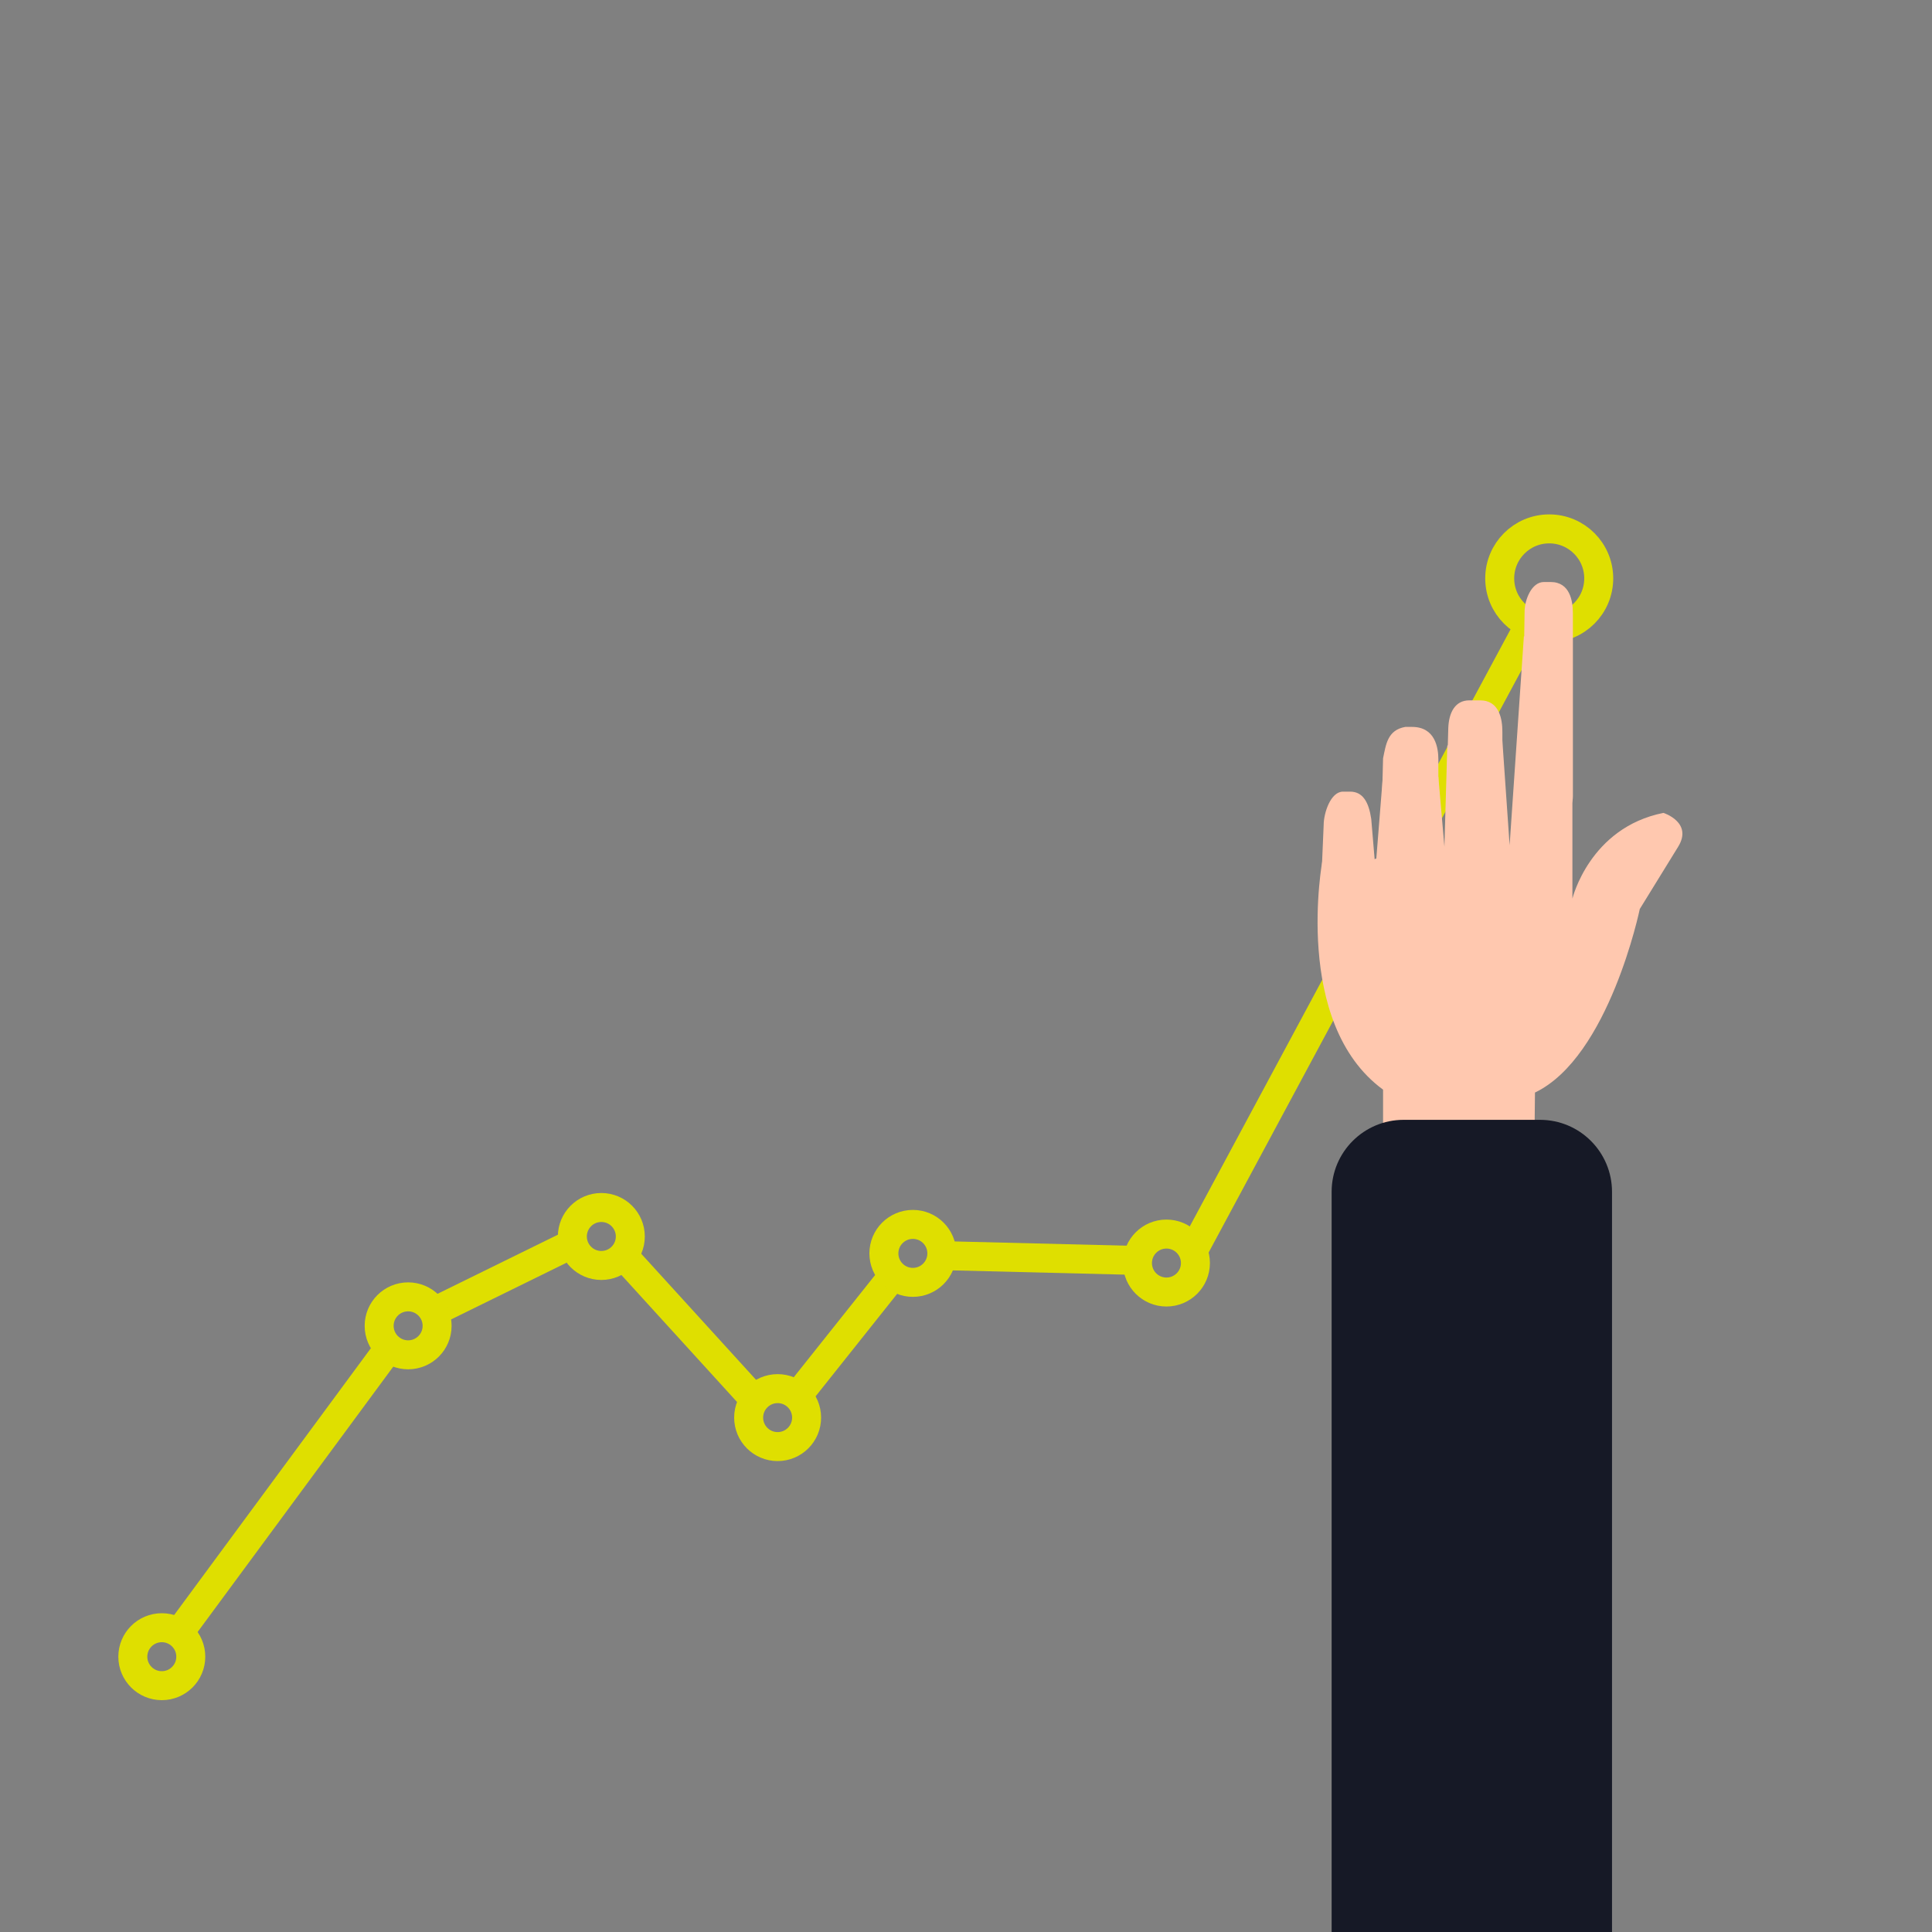 <?xml version="1.0" encoding="UTF-8"?> <!-- Generator: Adobe Illustrator 23.0.4, SVG Export Plug-In . SVG Version: 6.00 Build 0) --> <svg xmlns="http://www.w3.org/2000/svg" xmlns:xlink="http://www.w3.org/1999/xlink" x="0px" y="0px" viewBox="0 0 800 800" style="enable-background:new 0 0 800 800;" xml:space="preserve"><rect x="0" y="0" width="800" height="800" fill="#808080" stroke="none"/> <style type="text/css"> .st0{fill:none;stroke:#DFDF00;stroke-width:12;stroke-miterlimit:10;} .st1{fill:#FFC8AF;} .st2{fill:#E5BA93;} .st3{fill:#161926;} .st4{fill:#BABABA;} .st5{fill:#EDEDED;} .st6{fill:none;stroke:#282D46;stroke-miterlimit:10;} .st7{fill:#282D46;} .st8{fill:none;stroke:#DFDF00;stroke-miterlimit:10;} .st9{fill-rule:evenodd;clip-rule:evenodd;fill:#161926;} .st10{fill-rule:evenodd;clip-rule:evenodd;} .st11{fill-rule:evenodd;clip-rule:evenodd;fill:#F9FBFC;} .st12{fill-rule:evenodd;clip-rule:evenodd;fill:#282D46;} .st13{fill-rule:evenodd;clip-rule:evenodd;fill:#FFC8AF;} .st14{fill-rule:evenodd;clip-rule:evenodd;fill:#DFDF00;} </style> <g id="Capa_1"> </g> <g id="Capa_2"> <line class="st0" x1="494" y1="518" x2="631" y2="263"></line> <line class="st0" x1="393" y1="520" x2="474" y2="522"></line> <line class="st0" x1="331" y1="577" x2="370" y2="528"></line> <line class="st0" x1="260" y1="522" x2="311" y2="578"></line> <line class="st0" x1="180" y1="543" x2="237" y2="515"></line> <line class="st0" x1="72" y1="679" x2="159" y2="561"></line> <circle class="st0" cx="641.5" cy="239.5" r="20.5"></circle> <circle class="st0" cx="483" cy="523" r="12"></circle> <circle class="st0" cx="378" cy="519" r="12"></circle> <circle class="st0" cx="322" cy="587" r="12"></circle> <circle class="st0" cx="249" cy="512" r="12"></circle> <circle class="st0" cx="169" cy="549" r="12"></circle> <circle class="st0" cx="67" cy="686" r="12"></circle> <g> <path class="st1" d="M630.1,329.8c0,5.1,4.1,9.2,9.2,9.2h2.8c5.1,0,9.2-4.1,9.2-9.2V254c0-5.1-1.2-13-9.2-13h-2.8 c-5.1,0-8,7.3-8,12.4L630.1,329.8z"></path> <path class="st1" d="M598.4,348c2.5,5.9,6.7,10,11.7,10h2.8c5.1,0,9.2-4.1,9.2-9.2V303c0-5.1-1.2-13-9.2-13h-4.5 c-5.9,0-8.5,5.1-8.7,11.6L598.4,348z"></path> <path class="st1" d="M571.5,360.4c1.2,4.5,5.3,8.6,10.4,8.6h2.8c5.1,0,9.2-4.1,10.9-8.6v-45.8c0-5-1.3-13.6-10.9-13.6h-2.8 c-7.4,1.3-8,7.3-9.2,13L571.5,360.4z"></path> <path class="st1" d="M547.3,360.4l0.8-18.7c0-5.1,2.9-13.9,8-13.9h2.8c5.5-0.1,7.9,4.5,8.9,11.3l1.8,21.4H547.3z"></path> <path class="st1" d="M635.3,480.1h-62.6v-28.9c-37.7-27.6-25.1-95-25.1-95l17.8,0.8l4.5-1.5l2.7-33.8h23l2.5,28.9l1.2-41.9 l22.7-3.4l3.1,44.7l5.9-86.5h20.1v108.6c0,0,7.1-29.4,37.7-35.5c0,0,12.3,3.9,6.1,14L679,376.4c0,0-12.7,61.3-43.4,76L635.3,480.1 z"></path> </g> <g> <path class="st2" d="M609.5,487.7"></path> <path class="st3" d="M667.5,809V493.5c0-16.4-13.3-29.8-29.8-29.8h-56.5c-16.4,0-29.8,13.3-29.8,29.8V809H667.5z"></path> </g> <g> <g> <polygon class="st4" points="-436.7,370.6 -287.5,285.9 -288.8,143 -438,229 "></polygon> <polygon class="st5" points="-432.3,363.8 -292.8,284.6 -293.9,150.9 -433.5,231.3 "></polygon> <polyline class="st6" points="-422.8,243.3 -422.8,351.4 -301.2,277.9 "></polyline> <polygon class="st7" points="-422.8,235.4 -428.3,244.9 -417.3,244.9 "></polygon> <polyline class="st6" points="-306.2,186.9 -327.6,232 -335.5,270.3 -360.3,269.2 -391.8,291.7 -395.2,318.8 -409.8,309.7 -422.2,351.4 "></polyline> <polyline class="st8" points="-422.2,351.4 -411,281.6 -401.9,303 -396.3,259 -376,245.5 -364.8,227.5 -345.6,214 -317.4,177.9 "></polyline> <polygon class="st7" points="-295.6,274.6 -306.6,274.6 -301.1,284.2 "></polygon> </g> <path id="XMLID_569_" class="st9" d="M-308.3,275.3l20-10c3.7-33.3,8.6-79.5,20-64.4c6.5,8.7,1.1,70.3-6.8,78.2 c-7.8,7.9-24.3,17.3-29.9,11.8C-303.9,282.9-308.3,275.3-308.3,275.3z"></path> <g id="XMLID_302_"> <g id="XMLID_306_"> <g id="XMLID_308_"> <path id="XMLID_568_" class="st10" d="M-268.9,457.1c0,0-19.1,22.4-24.2,23.9c-5.1,1.5-0.5,6.8,3.4,7.2 c3.9,0.4,16.4-0.1,20-3.7c3.6-3.6,13.9-7.4,13.9-7.4c0-11.6-2.8-18.9-2.8-18.9L-268.9,457.1z"></path> <path id="XMLID_567_" class="st9" d="M-275.6,299.1c0,0-2.5,49.5-1.6,65.7c0.9,16.2,4.9,96.8,4.9,96.8c10.5,2.3,17.1,0,17.1,0 c3.4-61.8,3.3-79.5,4.3-88.7c1-9.2,2.2-35.8,2.2-35.8c7.4-15.3-0.3-35.2-4-40C-256.3,292.3-275.6,299.1-275.6,299.1z"></path> <path id="XMLID_566_" class="st10" d="M-237.6,478.3c-0.6,9-3.9,19.7-4.7,25.1c-0.8,5.4,1.1,8.5,2.4,10.2 c1.3,1.7,16.5-3.3,18.6-9.2c2.1-5.9-2.2-11-2.5-22.1C-228.8,473.5-237.6,478.3-237.6,478.3z"></path> <path id="XMLID_565_" class="st9" d="M-259.7,303c0,0,2.6,45,6.8,60c4.2,15,7.9,59,9.6,66.7c1.8,7.7,3.9,55.1,3.9,55.1 c9.5,2.4,17,0,17,0c-0.2-44.4,0.9-80.5,0-92.6c-0.9-12.2,0.3-48.2,0.3-48.2c3.9-16.8,4.2-18.9,0-30.1S-244.1,293.8-259.7,303z"></path> <path id="XMLID_564_" class="st11" d="M-268.4,196.1c13.8-0.6,45.8,6.6,56.3,20c10.5,13.4-4.8,37.2-8.4,51.5 c-3.7,14.3,1.7,50.2,1.7,53.7c-16.4,10.8-55.7,12.2-60.2-4c-1.8-17.6,2.2-38.5,2.4-48.8C-277.1,246.5-286.7,202.7-268.4,196.1z "></path> <path id="XMLID_563_" class="st9" d="M-256.5,199.4c-8.9,31.2-11,66.2-10.1,79.5c0.9,13.2,1.2,56.1,1.2,56.1 c-10.3-5.4-14.9-15.4-14.9-20c0-4.5,3.9-43.3,3.8-46.4c-0.1-3.1-5.2-38.7-3.8-54.7c1.5-16,11.9-17.8,11.9-17.8h13.3 L-256.5,199.4z"></path> <path id="XMLID_562_" class="st12" d="M-265.1,161.7c-6.1,1.9,0,15.7,0,15.7V161.7z"></path> <path id="XMLID_561_" class="st13" d="M-265.4,163.6c0,0-2.3,8.1-1.4,14.4c0.9,6.3,1.4,18.8,7,22.8c5.6,4,13.6-0.6,18.9-5.1 c5.3-4.5,10.9-12.8,11-22.8c0.1-10-3.8-22.3-18.2-21.7C-262.7,151.8-265.4,163.6-265.4,163.6z"></path> <path id="XMLID_311_" class="st13" d="M-237.4,186.7c0,0-1.1,12.9,2.3,17.7c0.2,3.2-8.9,16.6-17.9,14.3 c-5.3-1.4-4.6-7.5-4.6-7.5c0.6-4.7,0-16,0-16L-237.4,186.7z"></path> <path id="XMLID_310_" class="st12" d="M-269,152.7c-2.1,7.4,0.3,10.1,6.6,12.2s22.9-2.7,22.9-2.7c-1.1,8,1.4,12.1,1.4,12.1 c2.8-7.8,5.3-3.8,5.5,2.4c0.3,6.3-3.3,6.1-3.3,6.1c0.3,5.3,1.9,7,1.9,7c6.7-4.6,15.8-35.6,3.7-36.3 C-230.3,142.8-264.6,136.8-269,152.7z"></path> <path id="XMLID_309_" class="st9" d="M-234.5,202.3c-10.7,22.7-16.4,43.3-16,62c0.4,18.7,4.2,73.1,4.2,73.1 c18.6-4.5,31.3-9.8,35-16.1c-8-21-10.9-35.2-9.3-41.2c1.6-6,15.7-51.6,8.4-65.2C-219.2,207.4-234.5,202.3-234.5,202.3z"></path> </g> <path id="XMLID_307_" class="st11" d="M-236.9,199.3c0.1,0.4,2.4,3,2.4,3s-4.7,10.2-6.3,14.7c-1.7,4.5-6.1,8.2-6.1,8.2l-6-6.6 C-244.7,214.3-236.9,199.3-236.9,199.3z"></path> </g> <path id="XMLID_305_" class="st11" d="M-256.9,202.6c0.6-0.7,1.9,12.7,3.9,16.1c-3.9,3.6-6.2,4.6-6.2,4.6 S-261.5,208.3-256.9,202.6z"></path> <path id="XMLID_304_" class="st14" d="M-252.5,218.4l-5.2,3.2c1.2,4.2,1.3,6.9,1.3,6.9h4.8l3.6-5.1L-252.5,218.4z"></path> <path id="XMLID_303_" class="st14" d="M-256.4,228.4c-7.2,37.2-6.4,60.2-6.4,60.2l3.6,10.2l7.9-11.5c0,0-5.7-43.7-0.2-59 C-254.6,226.5-256.4,228.4-256.4,228.4z"></path> </g> <path id="XMLID_301_" class="st13" d="M-251.8,258.8c-1.4-4.4-4-8.7-7.8-11.3c-1-0.7-2.1-1.2-3.3-1.7c-0.5-0.2-1.1-0.4-1.6-0.4 c-0.4,0-1.3-0.3-1.7,0.1c-0.2,0.2-0.2,0.6,0,0.9c0.5,1.1,1.6,1.7,2.6,2.3c1.7,1,2.4,2.5,3,4.2c-1.7-1.7-3.2-3.6-5.3-4.9 c-2-1.3-4.2-2.2-6.5-3c-1-0.4-2-0.7-3-0.5c-1.2,0.2-1.7,1.1-0.9,2.1c0.7,0.8,1.9,1.1,2.8,1.7c1.2,0.7,2.4,1.6,3.4,2.5 c0.5,0.4,1,0.9,1.4,1.5c0.3,0.4,0.6,1.2,1.1,1.4c-1.3-0.5-2.5-1.2-3.7-1.8c-1.1-0.6-2.2-0.9-3.2-1.4c-0.9-0.5-1.8-1.2-2.7-1.7 c-0.5-0.3-1.1-0.5-1.6-0.3c-0.4,0.2-0.6,0.6-0.5,1.1c0,0.4,0.2,0.8,0.4,1.2c0.5,0.9,1.3,1.6,2.3,2.1c0.8,0.5,1.5,1,2.3,1.6 c1,0.7,1.9,1.4,2.9,2.1c0.5,0.4,0.9,0.8,1.3,1.2c0.4,0.3,0.8,1,1.2,1.2c-1.9-1-3.8-2.2-5.6-3.4c-0.7-0.4-1.4-0.9-2-1.4 c-0.7-0.7-1.6-1.2-2.6-1.4c-0.2,0-0.5-0.1-0.7,0.1c-0.3,0.2-0.4,0.5-0.3,0.8c0.1,0.3,0.3,0.6,0.4,0.8c1.1,1.5,2.3,2.9,3.7,4.2 c1.2,1.1,2.9,2.7,4.6,3.2c-2.3-0.6-4.4-1.5-6.2-3.1c-0.8-0.8-1.7-1.5-2.8-1.6c-0.3,0-0.7,0-0.9,0.3c-0.2,0.3,0,0.7,0.2,1 c1.2,2.1,3,4.5,5.2,5.5c1.2,0.6,2.3,1.5,3.4,2.2c1.3,0.7,2.5,1.4,3.8,2.2c2.9,1.8,6.6,3.6,9.9,4.5c0.9,0.3,1.9,0.4,2.9,0.4 c1,0,1.6-0.2,2.4-0.9c1.4-1.2,2.3-2.8,2.7-4.6c0.5-2.1,0.3-4.2-0.1-6.3C-251.3,260.4-251.6,259.6-251.8,258.8z"></path> <path id="XMLID_300_" class="st9" d="M-246.8,261.7l22.9,7.8c-2.3-30.1,3-62,15.6-50.6c7.2,6.6,7.7,62.8,2.1,71.1 c-5.6,8.3-29.5-3.6-46.3-12C-252.8,270.8-246.8,261.7-246.8,261.7z"></path> </g> </g> </svg> 